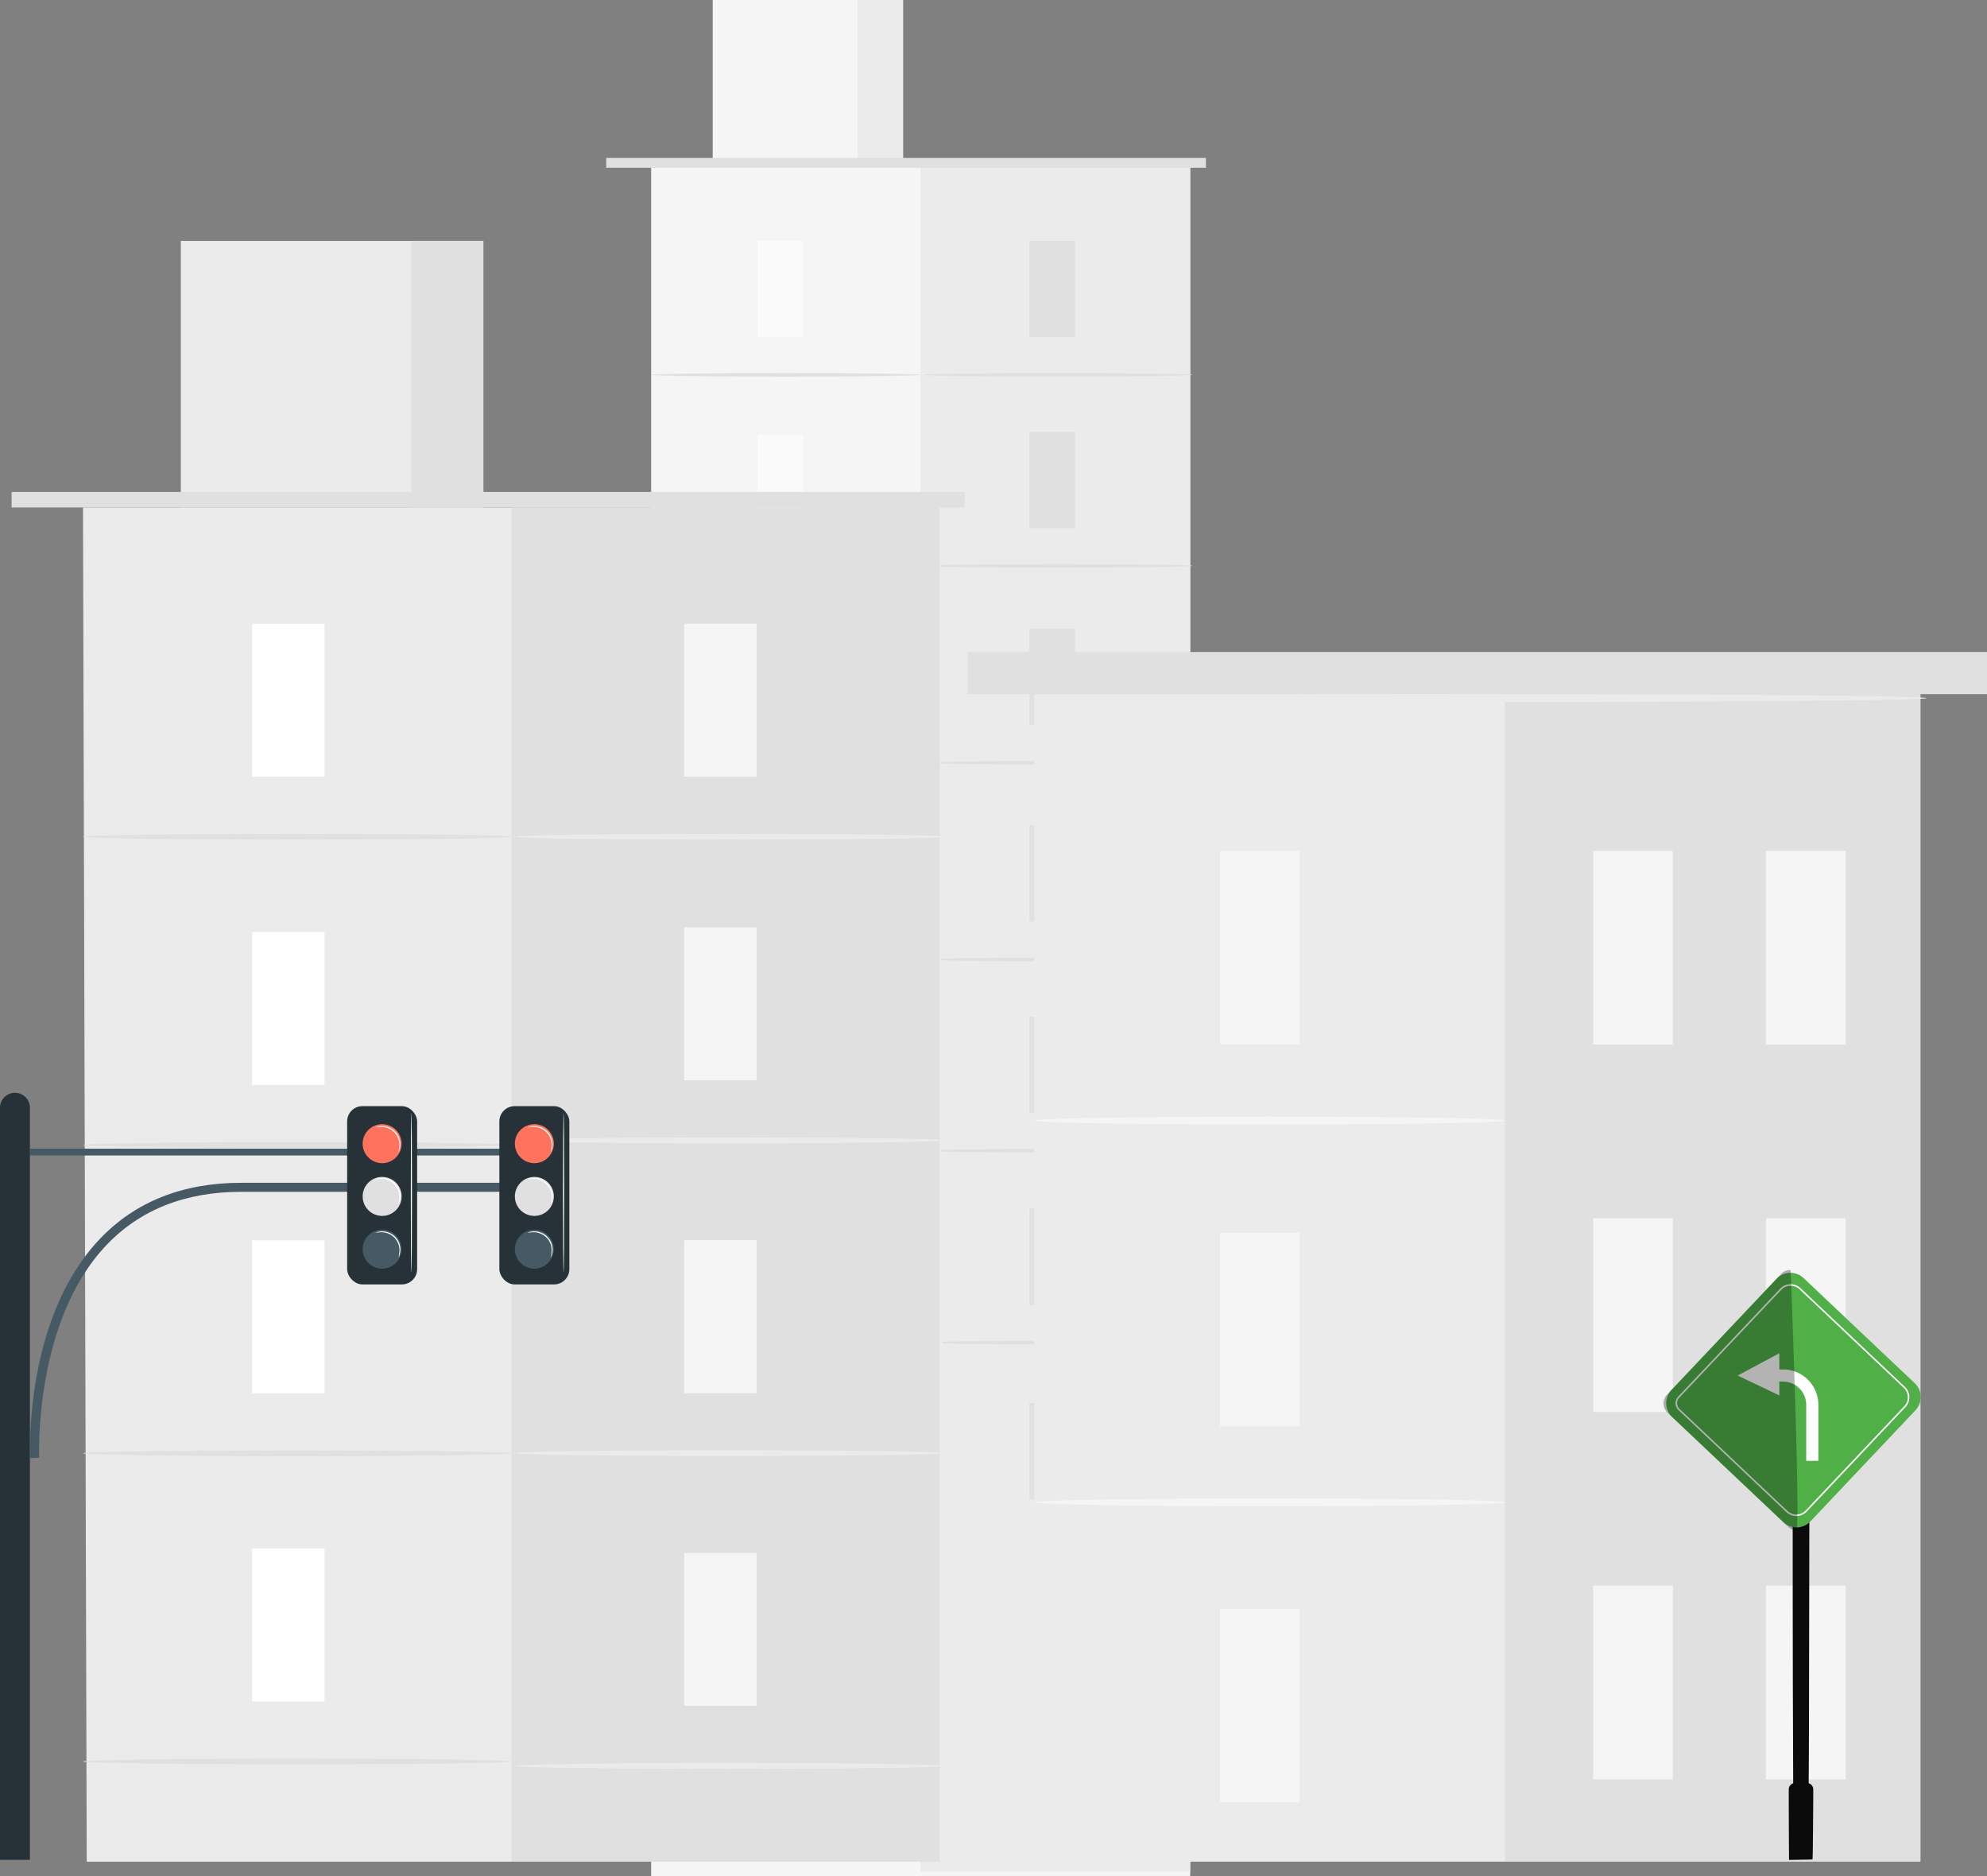 <svg xmlns="http://www.w3.org/2000/svg" width="342.697" height="323.546" viewBox="0 0 342.697 323.546">
  <rect x="0" y="0" width="342.697" height="323.546" fill="#808080" stroke="none"/>
  <g id="Group_360" data-name="Group 360" transform="translate(-487 -427.276)">
    <g id="Group_359" data-name="Group 359">
      <g id="Group_260" data-name="Group 260" transform="translate(591.558 427.276)">
        <g id="Group_204" data-name="Group 204" transform="translate(7.747 28.924)">
          <rect id="Rectangle_87" data-name="Rectangle 87" width="92.963" height="294.622" transform="translate(0 0)" fill="#f5f5f5"/>
        </g>
        <g id="Group_205" data-name="Group 205" transform="translate(54.229 28.924)">
          <rect id="Rectangle_88" data-name="Rectangle 88" width="46.482" height="293.811" transform="translate(0 0)" fill="#ebebeb"/>
        </g>
        <g id="Group_206" data-name="Group 206" transform="translate(18.363 0)">
          <rect id="Rectangle_89" data-name="Rectangle 89" width="32.828" height="28.924" transform="translate(0)" fill="#f5f5f5"/>
        </g>
        <g id="Group_207" data-name="Group 207" transform="translate(43.366 0)">
          <rect id="Rectangle_90" data-name="Rectangle 90" width="7.824" height="28.924" fill="#ebebeb"/>
        </g>
        <g id="Group_208" data-name="Group 208" transform="translate(0 27.237)">
          <path id="Path_116" data-name="Path 116" d="M81.094,86.628V84.941H184.525v1.687" transform="translate(-81.094 -84.941)" fill="#e0e0e0"/>
        </g>
        <g id="Group_209" data-name="Group 209" transform="translate(26.098 41.539)">
          <rect id="Rectangle_91" data-name="Rectangle 91" width="7.869" height="16.592" transform="translate(0 0)" fill="#fafafa"/>
        </g>
        <g id="Group_211" data-name="Group 211" transform="translate(7.747 64.326)">
          <g id="Group_210" data-name="Group 210" transform="translate(0)">
            <path id="Path_117" data-name="Path 117" d="M135.631,123.823c0,.174-10.407.316-23.24.316s-23.242-.142-23.242-.316,10.4-.317,23.242-.317S135.631,123.648,135.631,123.823Z" transform="translate(-89.149 -123.506)" fill="#e0e0e0"/>
          </g>
        </g>
        <g id="Group_215" data-name="Group 215" transform="translate(54.633 41.539)">
          <g id="Group_212" data-name="Group 212" transform="translate(18.351 0)">
            <rect id="Rectangle_92" data-name="Rectangle 92" width="7.869" height="16.592" fill="#e0e0e0"/>
          </g>
          <g id="Group_214" data-name="Group 214" transform="translate(0 22.787)">
            <g id="Group_213" data-name="Group 213">
              <path id="Path_118" data-name="Path 118" d="M184.383,123.823c0,.174-10.406.316-23.24.316S137.9,124,137.9,123.823s10.4-.317,23.242-.317S184.383,123.648,184.383,123.823Z" transform="translate(-137.901 -123.506)" fill="#e0e0e0"/>
            </g>
          </g>
        </g>
        <g id="Group_219" data-name="Group 219" transform="translate(54.633 74.481)">
          <g id="Group_216" data-name="Group 216" transform="translate(18.351)">
            <rect id="Rectangle_93" data-name="Rectangle 93" width="7.869" height="16.592" fill="#e0e0e0"/>
          </g>
          <g id="Group_218" data-name="Group 218" transform="translate(0 22.788)">
            <g id="Group_217" data-name="Group 217">
              <path id="Path_119" data-name="Path 119" d="M184.383,158.076c0,.175-10.406.316-23.24.316s-23.242-.141-23.242-.316,10.4-.316,23.242-.316S184.383,157.9,184.383,158.076Z" transform="translate(-137.901 -157.76)" fill="#e0e0e0"/>
            </g>
          </g>
        </g>
        <g id="Group_223" data-name="Group 223" transform="translate(54.633 108.418)">
          <g id="Group_220" data-name="Group 220" transform="translate(18.351)">
            <rect id="Rectangle_94" data-name="Rectangle 94" width="7.869" height="16.592" fill="#e0e0e0"/>
          </g>
          <g id="Group_222" data-name="Group 222" transform="translate(0 22.787)">
            <g id="Group_221" data-name="Group 221">
              <path id="Path_120" data-name="Path 120" d="M184.383,193.363c0,.175-10.406.316-23.24.316s-23.242-.141-23.242-.316,10.4-.317,23.242-.317S184.383,193.188,184.383,193.363Z" transform="translate(-137.901 -193.046)" fill="#e0e0e0"/>
            </g>
          </g>
        </g>
        <g id="Group_227" data-name="Group 227" transform="translate(54.633 142.354)">
          <g id="Group_224" data-name="Group 224" transform="translate(18.351)">
            <rect id="Rectangle_95" data-name="Rectangle 95" width="7.869" height="16.592" fill="#e0e0e0"/>
          </g>
          <g id="Group_226" data-name="Group 226" transform="translate(0 22.787)">
            <g id="Group_225" data-name="Group 225">
              <path id="Path_121" data-name="Path 121" d="M184.383,228.65c0,.175-10.406.316-23.24.316s-23.242-.141-23.242-.316,10.4-.317,23.242-.317S184.383,228.475,184.383,228.65Z" transform="translate(-137.901 -228.333)" fill="#e0e0e0"/>
            </g>
          </g>
        </g>
        <g id="Group_231" data-name="Group 231" transform="translate(54.633 175.32)">
          <g id="Group_228" data-name="Group 228" transform="translate(18.351)">
            <rect id="Rectangle_96" data-name="Rectangle 96" width="7.869" height="16.592" fill="#e0e0e0"/>
          </g>
          <g id="Group_230" data-name="Group 230" transform="translate(0 22.788)">
            <g id="Group_229" data-name="Group 229">
              <path id="Path_122" data-name="Path 122" d="M184.383,262.927c0,.175-10.406.317-23.24.317s-23.242-.142-23.242-.317,10.4-.316,23.242-.316S184.383,262.752,184.383,262.927Z" transform="translate(-137.901 -262.611)" fill="#e0e0e0"/>
            </g>
          </g>
        </g>
        <g id="Group_236" data-name="Group 236" transform="translate(54.633 208.419)">
          <g id="Group_232" data-name="Group 232" transform="translate(18.351 0)">
            <rect id="Rectangle_97" data-name="Rectangle 97" width="7.869" height="16.592" fill="#e0e0e0"/>
          </g>
          <g id="Group_233" data-name="Group 233" transform="translate(18.351 33.532)">
            <rect id="Rectangle_98" data-name="Rectangle 98" width="7.869" height="16.592" fill="#e0e0e0"/>
          </g>
          <g id="Group_235" data-name="Group 235" transform="translate(0 22.788)">
            <g id="Group_234" data-name="Group 234">
              <path id="Path_123" data-name="Path 123" d="M184.383,297.343c0,.175-10.406.317-23.24.317s-23.242-.142-23.242-.317,10.4-.316,23.242-.316S184.383,297.168,184.383,297.343Z" transform="translate(-137.901 -297.027)" fill="#e0e0e0"/>
            </g>
          </g>
        </g>
        <g id="Group_237" data-name="Group 237" transform="translate(26.098 74.984)">
          <rect id="Rectangle_99" data-name="Rectangle 99" width="7.869" height="16.592" fill="#fafafa"/>
        </g>
        <g id="Group_239" data-name="Group 239" transform="translate(7.747 97.771)">
          <g id="Group_238" data-name="Group 238" transform="translate(0)">
            <path id="Path_124" data-name="Path 124" d="M135.631,158.6c0,.175-10.407.316-23.24.316s-23.242-.141-23.242-.316,10.4-.317,23.242-.317S135.631,158.424,135.631,158.6Z" transform="translate(-89.149 -158.282)" fill="#e0e0e0"/>
          </g>
        </g>
        <g id="Group_240" data-name="Group 240" transform="translate(26.098 108.429)">
          <rect id="Rectangle_100" data-name="Rectangle 100" width="7.869" height="16.592" fill="#fafafa"/>
        </g>
        <g id="Group_242" data-name="Group 242" transform="translate(7.747 131.217)">
          <g id="Group_241" data-name="Group 241" transform="translate(0)">
            <path id="Path_125" data-name="Path 125" d="M135.631,193.375c0,.175-10.407.316-23.24.316s-23.242-.141-23.242-.316,10.4-.316,23.242-.316S135.631,193.2,135.631,193.375Z" transform="translate(-89.149 -193.059)" fill="#e0e0e0"/>
          </g>
        </g>
        <g id="Group_243" data-name="Group 243" transform="translate(26.098 141.875)">
          <rect id="Rectangle_101" data-name="Rectangle 101" width="7.869" height="16.592" transform="translate(0 0)" fill="#fafafa"/>
        </g>
        <g id="Group_245" data-name="Group 245" transform="translate(7.747 164.662)">
          <g id="Group_244" data-name="Group 244" transform="translate(0)">
            <path id="Path_126" data-name="Path 126" d="M135.631,228.151c0,.175-10.407.317-23.24.317s-23.242-.142-23.242-.317,10.4-.316,23.242-.316S135.631,227.976,135.631,228.151Z" transform="translate(-89.149 -227.835)" fill="#e0e0e0"/>
          </g>
        </g>
        <g id="Group_246" data-name="Group 246" transform="translate(26.098 175.32)">
          <rect id="Rectangle_102" data-name="Rectangle 102" width="7.869" height="16.592" fill="#fafafa"/>
        </g>
        <g id="Group_248" data-name="Group 248" transform="translate(7.747 198.107)">
          <g id="Group_247" data-name="Group 247" transform="translate(0 0)">
            <path id="Path_127" data-name="Path 127" d="M135.631,262.927c0,.175-10.407.317-23.24.317s-23.242-.142-23.242-.317,10.4-.316,23.242-.316S135.631,262.752,135.631,262.927Z" transform="translate(-89.149 -262.611)" fill="#e0e0e0"/>
          </g>
        </g>
        <g id="Group_249" data-name="Group 249" transform="translate(26.098 208.765)">
          <rect id="Rectangle_103" data-name="Rectangle 103" width="7.869" height="16.592" fill="#fafafa"/>
        </g>
        <g id="Group_251" data-name="Group 251" transform="translate(7.747 231.553)">
          <g id="Group_250" data-name="Group 250" transform="translate(0 0)">
            <path id="Path_128" data-name="Path 128" d="M135.631,297.7c0,.176-10.407.317-23.24.317s-23.242-.141-23.242-.317,10.4-.316,23.242-.316S135.631,297.529,135.631,297.7Z" transform="translate(-89.149 -297.387)" fill="#e0e0e0"/>
          </g>
        </g>
        <g id="Group_253" data-name="Group 253" transform="translate(26.098 242.21)">
          <g id="Group_252" data-name="Group 252" transform="translate(0 0)">
            <rect id="Rectangle_104" data-name="Rectangle 104" width="7.869" height="16.592" fill="#fafafa"/>
          </g>
        </g>
      </g>
      <g id="Group_261" data-name="Group 261" transform="translate(489 468.82)">
        <g id="Group_180" data-name="Group 180" transform="translate(0 0)">
          <g id="Group_147" data-name="Group 147" transform="translate(12.313 45.972)">
            <path id="Path_104" data-name="Path 104" d="M181.921,458.672H34.166l-.643-233.518H181.278Z" transform="translate(-33.522 -225.154)" fill="#ebebeb"/>
          </g>
          <g id="Group_148" data-name="Group 148" transform="translate(86.191 45.972)">
            <rect id="Rectangle_63" data-name="Rectangle 63" width="73.878" height="233.518" fill="#e0e0e0"/>
          </g>
          <g id="Group_149" data-name="Group 149" transform="translate(29.185)">
            <rect id="Rectangle_64" data-name="Rectangle 64" width="52.176" height="45.972" fill="#ebebeb"/>
          </g>
          <g id="Group_150" data-name="Group 150" transform="translate(68.926)">
            <rect id="Rectangle_65" data-name="Rectangle 65" width="12.436" height="45.972" fill="#e0e0e0"/>
          </g>
          <g id="Group_151" data-name="Group 151" transform="translate(0 43.291)">
            <rect id="Rectangle_66" data-name="Rectangle 66" width="164.393" height="2.681" fill="#e0e0e0"/>
          </g>
          <g id="Group_152" data-name="Group 152" transform="translate(41.479 66.022)">
            <rect id="Rectangle_67" data-name="Rectangle 67" width="12.507" height="26.372" fill="#fff"/>
          </g>
          <g id="Group_154" data-name="Group 154" transform="translate(12.314 102.24)">
            <g id="Group_153" data-name="Group 153">
              <path id="Path_105" data-name="Path 105" d="M107.4,279.827c0,.278-16.539.5-36.936.5s-36.94-.224-36.94-.5,16.535-.5,36.94-.5S107.4,279.548,107.4,279.827Z" transform="translate(-33.523 -279.323)" fill="#e0e0e0"/>
            </g>
          </g>
          <g id="Group_158" data-name="Group 158" transform="translate(86.835 66.022)">
            <g id="Group_155" data-name="Group 155" transform="translate(29.165)">
              <rect id="Rectangle_68" data-name="Rectangle 68" width="12.507" height="26.372" fill="#f5f5f5"/>
            </g>
            <g id="Group_157" data-name="Group 157" transform="translate(0 36.219)">
              <g id="Group_156" data-name="Group 156">
                <path id="Path_106" data-name="Path 106" d="M179.14,279.827c0,.278-16.539.5-36.936.5s-36.94-.224-36.94-.5,16.535-.5,36.94-.5S179.14,279.548,179.14,279.827Z" transform="translate(-105.263 -279.323)" fill="#ebebeb"/>
              </g>
            </g>
          </g>
          <g id="Group_162" data-name="Group 162" transform="translate(86.835 118.38)">
            <g id="Group_159" data-name="Group 159" transform="translate(29.165)">
              <rect id="Rectangle_69" data-name="Rectangle 69" width="12.507" height="26.372" fill="#f5f5f5"/>
            </g>
            <g id="Group_161" data-name="Group 161" transform="translate(0 36.219)">
              <g id="Group_160" data-name="Group 160">
                <path id="Path_107" data-name="Path 107" d="M179.14,330.231c0,.278-16.539.5-36.936.5s-36.94-.225-36.94-.5,16.535-.5,36.94-.5S179.14,329.953,179.14,330.231Z" transform="translate(-105.263 -329.728)" fill="#ebebeb"/>
              </g>
            </g>
          </g>
          <g id="Group_166" data-name="Group 166" transform="translate(86.835 172.319)">
            <g id="Group_163" data-name="Group 163" transform="translate(29.165)">
              <rect id="Rectangle_70" data-name="Rectangle 70" width="12.507" height="26.372" fill="#f5f5f5"/>
            </g>
            <g id="Group_165" data-name="Group 165" transform="translate(0 36.218)">
              <g id="Group_164" data-name="Group 164">
                <path id="Path_108" data-name="Path 108" d="M179.14,382.157c0,.277-16.539.5-36.936.5s-36.94-.225-36.94-.5,16.535-.5,36.94-.5S179.14,381.878,179.14,382.157Z" transform="translate(-105.263 -381.653)" fill="#ebebeb"/>
              </g>
            </g>
          </g>
          <g id="Group_170" data-name="Group 170" transform="translate(86.835 226.257)">
            <g id="Group_167" data-name="Group 167" transform="translate(29.165)">
              <rect id="Rectangle_71" data-name="Rectangle 71" width="12.507" height="26.372" fill="#f5f5f5"/>
            </g>
            <g id="Group_169" data-name="Group 169" transform="translate(0 36.218)">
              <g id="Group_168" data-name="Group 168">
                <path id="Path_109" data-name="Path 109" d="M179.14,434.082c0,.278-16.539.5-36.936.5s-36.94-.225-36.94-.5,16.535-.5,36.94-.5S179.14,433.8,179.14,434.082Z" transform="translate(-105.263 -433.578)" fill="#ebebeb"/>
              </g>
            </g>
          </g>
          <g id="Group_171" data-name="Group 171" transform="translate(41.479 119.179)">
            <rect id="Rectangle_72" data-name="Rectangle 72" width="12.507" height="26.372" fill="#fff"/>
          </g>
          <g id="Group_173" data-name="Group 173" transform="translate(12.314 155.398)">
            <g id="Group_172" data-name="Group 172">
              <path id="Path_110" data-name="Path 110" d="M107.4,331c0,.278-16.539.5-36.936.5s-36.94-.227-36.94-.5,16.535-.5,36.94-.5S107.4,330.722,107.4,331Z" transform="translate(-33.523 -330.497)" fill="#e0e0e0"/>
            </g>
          </g>
          <g id="Group_174" data-name="Group 174" transform="translate(41.479 172.337)">
            <rect id="Rectangle_73" data-name="Rectangle 73" width="12.507" height="26.372" fill="#fff"/>
          </g>
          <g id="Group_176" data-name="Group 176" transform="translate(12.314 208.556)">
            <g id="Group_175" data-name="Group 175">
              <path id="Path_111" data-name="Path 111" d="M107.4,382.175c0,.277-16.539.5-36.936.5s-36.94-.225-36.94-.5,16.535-.5,36.94-.5S107.4,381.9,107.4,382.175Z" transform="translate(-33.523 -381.671)" fill="#e0e0e0"/>
            </g>
          </g>
          <g id="Group_177" data-name="Group 177" transform="translate(41.479 225.495)">
            <rect id="Rectangle_74" data-name="Rectangle 74" width="12.507" height="26.371" fill="#fff"/>
          </g>
          <g id="Group_179" data-name="Group 179" transform="translate(12.314 261.713)">
            <g id="Group_178" data-name="Group 178">
              <path id="Path_112" data-name="Path 112" d="M107.4,433.348c0,.278-16.539.5-36.936.5s-36.94-.225-36.94-.5,16.535-.5,36.94-.5S107.4,433.07,107.4,433.348Z" transform="translate(-33.523 -432.845)" fill="#e0e0e0"/>
            </g>
          </g>
        </g>
      </g>
      <g id="Group_262" data-name="Group 262" transform="translate(653.883 539.708)">
        <g id="Group_184" data-name="Group 184" transform="translate(11.489 7.017)">
          <g id="Group_182" data-name="Group 182" transform="translate(0)">
            <rect id="Rectangle_75" data-name="Rectangle 75" width="152.836" height="201.585" fill="#ebebeb"/>
          </g>
          <g id="Group_183" data-name="Group 183" transform="translate(81.174)">
            <rect id="Rectangle_76" data-name="Rectangle 76" width="71.662" height="201.585" fill="#e0e0e0"/>
          </g>
        </g>
        <g id="Group_189" data-name="Group 189" transform="translate(11.488 34.31)">
          <g id="Group_185" data-name="Group 185" transform="translate(32.047)">
            <rect id="Rectangle_77" data-name="Rectangle 77" width="13.742" height="33.387" fill="#f5f5f5"/>
          </g>
          <g id="Group_186" data-name="Group 186" transform="translate(32.047 130.669)">
            <rect id="Rectangle_78" data-name="Rectangle 78" width="13.742" height="33.387" fill="#f5f5f5"/>
          </g>
          <g id="Group_188" data-name="Group 188" transform="translate(0 45.811)">
            <g id="Group_187" data-name="Group 187">
              <path id="Path_113" data-name="Path 113" d="M255.238,331.976c0,.376-18.173.679-40.586.679s-40.589-.3-40.589-.679,18.169-.679,40.589-.679S255.238,331.6,255.238,331.976Z" transform="translate(-174.063 -331.297)" fill="#f5f5f5"/>
            </g>
          </g>
        </g>
        <g id="Group_193" data-name="Group 193" transform="translate(11.488 100.14)">
          <g id="Group_190" data-name="Group 190" transform="translate(32.047 0)">
            <rect id="Rectangle_79" data-name="Rectangle 79" width="13.742" height="33.387" fill="#f5f5f5"/>
          </g>
          <g id="Group_192" data-name="Group 192" transform="translate(0 45.811)">
            <g id="Group_191" data-name="Group 191">
              <path id="Path_114" data-name="Path 114" d="M255.238,392.759c0,.375-18.173.679-40.586.679s-40.589-.3-40.589-.679,18.169-.679,40.589-.679S255.238,392.384,255.238,392.759Z" transform="translate(-174.063 -392.08)" fill="#f5f5f5"/>
            </g>
          </g>
        </g>
        <g id="Group_194" data-name="Group 194" transform="translate(107.881 34.31)">
          <rect id="Rectangle_80" data-name="Rectangle 80" width="13.742" height="33.387" fill="#f5f5f5"/>
        </g>
        <g id="Group_195" data-name="Group 195" transform="translate(137.694 34.31)">
          <rect id="Rectangle_81" data-name="Rectangle 81" width="13.742" height="33.387" fill="#f5f5f5"/>
        </g>
        <g id="Group_196" data-name="Group 196" transform="translate(107.881 97.662)">
          <rect id="Rectangle_82" data-name="Rectangle 82" width="13.742" height="33.386" transform="translate(0 0)" fill="#f5f5f5"/>
        </g>
        <g id="Group_197" data-name="Group 197" transform="translate(137.694 97.662)">
          <rect id="Rectangle_83" data-name="Rectangle 83" width="13.742" height="33.386" transform="translate(0 0)" fill="#f5f5f5"/>
        </g>
        <g id="Group_198" data-name="Group 198" transform="translate(107.881 161.015)">
          <rect id="Rectangle_84" data-name="Rectangle 84" width="13.742" height="33.387" transform="translate(0 0)" fill="#f5f5f5"/>
        </g>
        <g id="Group_199" data-name="Group 199" transform="translate(137.694 161.015)">
          <rect id="Rectangle_85" data-name="Rectangle 85" width="13.742" height="33.387" transform="translate(0 0)" fill="#f5f5f5"/>
        </g>
        <g id="Group_200" data-name="Group 200" transform="translate(0 0)">
          <rect id="Rectangle_86" data-name="Rectangle 86" width="175.814" height="7.269" fill="#e0e0e0"/>
        </g>
        <g id="Group_202" data-name="Group 202" transform="translate(12.806 7.274)">
          <g id="Group_201" data-name="Group 201">
            <path id="Path_115" data-name="Path 115" d="M327.865,264.715c0,.376-34.16.68-76.288.68-42.144,0-76.3-.3-76.3-.68s34.153-.679,76.3-.679C293.705,264.036,327.865,264.34,327.865,264.715Z" transform="translate(-175.28 -264.036)" fill="#ebebeb"/>
          </g>
        </g>
      </g>
    </g>
    <g id="Group_349" data-name="Group 349" transform="translate(435.52 498.099)">
      <rect id="Rectangle_55" data-name="Rectangle 55" width="92.241" height="1.167" transform="translate(56.641 127.265)" fill="#455a64"/>
      <path id="Path_91" data-name="Path 91" d="M54.06,117.627h0a2.58,2.58,0,0,0-2.58,2.58V249.9h5.161V120.207A2.58,2.58,0,0,0,54.06,117.627Z" fill="#263238"/>
      <path id="Path_92" data-name="Path 92" d="M64.826,205.017c-.048-.978-1.026-24.116,12.034-37.832,6.1-6.407,14.294-9.656,24.352-9.656h56.211v1.555H101.212c-9.614,0-17.427,3.084-23.221,9.168-12.6,13.227-11.624,36.455-11.612,36.688Z" transform="translate(-8.135 -24.386)" fill="#455a64"/>
      <g id="Group_124" data-name="Group 124" transform="translate(111.352 119.927)">
        <g id="Group_112" data-name="Group 112">
          <rect id="Rectangle_56" data-name="Rectangle 56" width="12.071" height="30.74" rx="2.632" fill="#263238"/>
        </g>
        <g id="Group_113" data-name="Group 113" transform="translate(1.989 2.424)">
          <circle id="Ellipse_1" data-name="Ellipse 1" cx="3.362" cy="3.362" r="3.362" transform="matrix(0.231, -0.973, 0.973, 0.231, 0, 6.543)" fill="#ff725e"/>
        </g>
        <g id="Group_114" data-name="Group 114" transform="translate(1.281 10.811)">
          <circle id="Ellipse_2" data-name="Ellipse 2" cx="3.362" cy="3.362" r="3.362" transform="translate(0 4.754) rotate(-45)" fill="#e0e0e0"/>
        </g>
        <g id="Group_115" data-name="Group 115" transform="translate(1.281 19.905)">
          <circle id="Ellipse_3" data-name="Ellipse 3" cx="3.362" cy="3.362" r="3.362" transform="translate(0 4.754) rotate(-45)" fill="#455a64"/>
        </g>
        <g id="Group_117" data-name="Group 117" transform="translate(4.882 3.442)">
          <g id="Group_116" data-name="Group 116">
            <path id="Path_93" data-name="Path 93" d="M221.959,136.874a6.689,6.689,0,0,0,.174-1.043,3.106,3.106,0,0,0-3.075-3.292,6.8,6.8,0,0,0-1.052.1.711.711,0,0,1,.266-.121,2.744,2.744,0,0,1,.787-.126,3.127,3.127,0,0,1,3.217,3.444,2.752,2.752,0,0,1-.179.777C222.026,136.791,221.97,136.88,221.959,136.874Z" transform="translate(-218.007 -132.395)" fill="#fff"/>
          </g>
        </g>
        <g id="Group_119" data-name="Group 119" transform="translate(4.883 12.41)">
          <g id="Group_118" data-name="Group 118">
            <path id="Path_94" data-name="Path 94" d="M221.961,159.936a6.809,6.809,0,0,0,.174-1.043,3.107,3.107,0,0,0-3.075-3.292,6.79,6.79,0,0,0-1.052.1.708.708,0,0,1,.266-.12,2.74,2.74,0,0,1,.787-.126,3.128,3.128,0,0,1,3.217,3.444,2.75,2.75,0,0,1-.179.777C222.028,159.853,221.972,159.941,221.961,159.936Z" transform="translate(-218.009 -155.456)" fill="#fff"/>
          </g>
        </g>
        <g id="Group_121" data-name="Group 121" transform="translate(4.895 21.597)">
          <g id="Group_120" data-name="Group 120">
            <path id="Path_95" data-name="Path 95" d="M221.991,183.563a6.719,6.719,0,0,0,.175-1.043,3.107,3.107,0,0,0-3.075-3.292,6.81,6.81,0,0,0-1.052.1.708.708,0,0,1,.266-.12,2.741,2.741,0,0,1,.787-.126,3.127,3.127,0,0,1,3.217,3.444,2.749,2.749,0,0,1-.179.777C222.058,183.48,222,183.568,221.991,183.563Z" transform="translate(-218.039 -179.083)" fill="#fff"/>
          </g>
        </g>
        <g id="Group_123" data-name="Group 123" transform="translate(10.979 1.162)">
          <g id="Group_122" data-name="Group 122">
            <path id="Path_96" data-name="Path 96" d="M233.786,154.106c-.056,0-.1-6.173-.1-13.788s.045-13.789.1-13.789.1,6.172.1,13.789S233.841,154.106,233.786,154.106Z" transform="translate(-233.684 -126.53)" fill="#fff"/>
          </g>
        </g>
      </g>
      <g id="Group_137" data-name="Group 137" transform="translate(137.604 119.927)">
        <g id="Group_125" data-name="Group 125" transform="translate(0)">
          <rect id="Rectangle_57" data-name="Rectangle 57" width="12.071" height="30.74" rx="2.632" fill="#263238"/>
        </g>
        <g id="Group_126" data-name="Group 126" transform="translate(1.989 2.424)">
          <circle id="Ellipse_4" data-name="Ellipse 4" cx="3.362" cy="3.362" r="3.362" transform="matrix(0.231, -0.973, 0.973, 0.231, 0, 6.543)" fill="#ff725e"/>
        </g>
        <g id="Group_127" data-name="Group 127" transform="translate(1.281 10.811)">
          <circle id="Ellipse_5" data-name="Ellipse 5" cx="3.362" cy="3.362" r="3.362" transform="translate(0 4.754) rotate(-45)" fill="#e0e0e0"/>
        </g>
        <g id="Group_128" data-name="Group 128" transform="translate(1.281 19.905)">
          <circle id="Ellipse_6" data-name="Ellipse 6" cx="3.362" cy="3.362" r="3.362" transform="translate(0 4.754) rotate(-45)" fill="#455a64"/>
        </g>
        <g id="Group_130" data-name="Group 130" transform="translate(4.883 3.442)">
          <g id="Group_129" data-name="Group 129">
            <path id="Path_97" data-name="Path 97" d="M289.471,136.874a6.8,6.8,0,0,0,.174-1.043,3.107,3.107,0,0,0-3.075-3.292,6.786,6.786,0,0,0-1.052.1.707.707,0,0,1,.266-.121,2.746,2.746,0,0,1,.787-.126,3.127,3.127,0,0,1,3.217,3.444,2.724,2.724,0,0,1-.179.777C289.538,136.791,289.482,136.88,289.471,136.874Z" transform="translate(-285.519 -132.395)" fill="#fff"/>
          </g>
        </g>
        <g id="Group_132" data-name="Group 132" transform="translate(4.883 12.41)">
          <g id="Group_131" data-name="Group 131">
            <path id="Path_98" data-name="Path 98" d="M289.472,159.936a6.718,6.718,0,0,0,.175-1.043,3.107,3.107,0,0,0-3.075-3.292,6.808,6.808,0,0,0-1.052.1.708.708,0,0,1,.266-.12,2.741,2.741,0,0,1,.787-.126,3.127,3.127,0,0,1,3.217,3.444,2.748,2.748,0,0,1-.179.777C289.539,159.853,289.483,159.941,289.472,159.936Z" transform="translate(-285.52 -155.456)" fill="#fff"/>
          </g>
        </g>
        <g id="Group_134" data-name="Group 134" transform="translate(4.895 21.597)">
          <g id="Group_133" data-name="Group 133">
            <path id="Path_99" data-name="Path 99" d="M289.5,183.563a6.813,6.813,0,0,0,.174-1.043,3.107,3.107,0,0,0-3.075-3.292,6.794,6.794,0,0,0-1.052.1.7.7,0,0,1,.266-.12,2.743,2.743,0,0,1,.787-.126,3.127,3.127,0,0,1,3.217,3.444,2.72,2.72,0,0,1-.179.777C289.57,183.48,289.514,183.568,289.5,183.563Z" transform="translate(-285.551 -179.083)" fill="#fff"/>
          </g>
        </g>
        <g id="Group_136" data-name="Group 136" transform="translate(10.979 1.162)">
          <g id="Group_135" data-name="Group 135">
            <path id="Path_100" data-name="Path 100" d="M301.3,154.106c-.056,0-.1-6.173-.1-13.788s.045-13.789.1-13.789.1,6.172.1,13.789S301.353,154.106,301.3,154.106Z" transform="translate(-301.196 -126.53)" fill="#fff"/>
          </g>
        </g>
      </g>
    </g>
    <g id="Group_351" data-name="Group 351" transform="translate(773 645.403)">
      <g id="Group_96" data-name="Group 96" transform="translate(23.165 42.031)">
        <g id="Group_93" data-name="Group 93" transform="translate(0.152 0.139)">
          <rect id="Rectangle_52" data-name="Rectangle 52" width="2.594" height="48.314" fill="#0c0b0b"/>
        </g>
        <g id="Group_95" data-name="Group 95" transform="translate(0 0)">
          <g id="Group_94" data-name="Group 94">
            <path id="Path_84" data-name="Path 84" d="M670.989,393.174s-.006-.09-.01-.256-.005-.421-.01-.734c0-.654-.011-1.6-.02-2.806-.01-2.441-.024-5.958-.042-10.311-.014-8.709-.035-20.765-.058-34.207l.139.139H668.4c.274-.278.076-.067.137-.125v2.106q0,1.057,0,2.1,0,2.089,0,4.128c0,2.717,0,5.361-.005,7.913-.008,5.1-.014,9.842-.02,14.067-.032,8.425-.057,14.8-.07,17.984l-.042-.042,1.946.025.483.01a1.369,1.369,0,0,1,.164.008.965.965,0,0,1-.15.008l-.473.01-1.971.025h-.042v-.043c-.012-3.186-.037-9.559-.069-17.984-.006-4.226-.013-8.964-.02-14.067,0-2.553,0-5.2-.005-7.913q0-2.038,0-4.128v-4.207c.063-.066-.141.126.142-.154h2.731v.14c-.023,13.483-.043,25.574-.058,34.31-.018,4.34-.032,7.844-.042,10.278-.008,1.2-.015,2.128-.02,2.774,0,.3-.007.543-.01.715S670.989,393.174,670.989,393.174Z" transform="translate(-668.243 -344.72)" fill="#0c0b0b"/>
          </g>
        </g>
      </g>
      <g id="Group_100" data-name="Group 100" transform="translate(22.497 89.34)">
        <g id="Group_97" data-name="Group 97" transform="translate(0.14 0.14)">
          <path id="Path_85" data-name="Path 85" d="M671.21,446.461h-3.955V434.4a.967.967,0,0,1,.967-.967h2.021a.967.967,0,0,1,.967.967Z" transform="translate(-667.255 -433.435)" fill="#0c0b0b"/>
        </g>
        <g id="Group_99" data-name="Group 99" transform="translate(0 0)">
          <g id="Group_98" data-name="Group 98">
            <path id="Path_86" data-name="Path 86" d="M671.088,446.339a2.794,2.794,0,0,1-.02-.356c-.006-.255-.013-.58-.021-.981-.011-.876-.027-2.084-.046-3.56-.012-1.5-.025-3.274-.04-5.236q0-.737-.005-1.51v-.388a.885.885,0,0,0-.061-.336.832.832,0,0,0-.478-.468,2.41,2.41,0,0,0-.759-.054h-.829c-.271,0-.575-.006-.825.007a.829.829,0,0,0-.6.374.813.813,0,0,0-.128.381c-.007.135,0,.309,0,.461v.932q0,.925,0,1.816c0,1.187-.007,2.324-.01,3.4-.014,2.132-.026,4.01-.036,5.518l-.09-.09,2.884.05.786.022a1.987,1.987,0,0,1,.285.018,1.16,1.16,0,0,1-.251.019l-.766.022-2.938.049-.089,0v-.091c-.01-1.508-.022-3.386-.036-5.518,0-1.074-.006-2.212-.01-3.4q0-.89,0-1.816c0-.308,0-.619,0-.932,0-.162,0-.3,0-.483a1.091,1.091,0,0,1,.172-.509,1.108,1.108,0,0,1,.8-.5c.314-.017.572,0,.857-.008h1.238a1.2,1.2,0,0,1,.447.073,1.1,1.1,0,0,1,.632.623,1.153,1.153,0,0,1,.078.436v.394q0,.784-.005,1.534c-.015,1.985-.028,3.777-.04,5.3-.019,1.468-.035,2.669-.046,3.541-.009.389-.016.7-.021.949A1.646,1.646,0,0,1,671.088,446.339Z" transform="translate(-666.994 -433.173)" fill="#0c0b0b"/>
          </g>
        </g>
      </g>
      <g id="Group_109" data-name="Group 109" transform="translate(0 0)">
        <g id="Group_101" data-name="Group 101" transform="translate(0 0)">
          <path id="Rectangle_53" data-name="Rectangle 53" d="M3.3,0H29.686a3.3,3.3,0,0,1,3.3,3.3V29.685a3.3,3.3,0,0,1-3.3,3.3H3.3a3.3,3.3,0,0,1-3.3-3.3V3.3A3.3,3.3,0,0,1,3.3,0Z" transform="translate(22.663 0) rotate(43.392)" fill="#50af47"/>
        </g>
        <g id="Group_102" data-name="Group 102" transform="translate(2.981 3.325)">
          <path id="Path_87" data-name="Path 87" d="M651.332,312.335a2.474,2.474,0,0,1-1.705-.678l-18.606-17.59a1.653,1.653,0,0,1-.066-2.334l17.59-18.607a2.466,2.466,0,0,1,1.734-.776,2.5,2.5,0,0,1,1.775.678l18,17.019a2.485,2.485,0,0,1,.1,3.509l-17.019,18A2.477,2.477,0,0,1,651.332,312.335Zm-1.521-.872a2.246,2.246,0,0,0,1.584.6,2.2,2.2,0,0,0,1.548-.693l17.019-18a2.218,2.218,0,0,0-.088-3.131l-18-17.019a2.229,2.229,0,0,0-1.584-.6,2.2,2.2,0,0,0-1.548.693l-17.59,18.607a1.385,1.385,0,0,0,.055,1.956Z" transform="translate(-630.505 -272.349)" fill="#fff"/>
        </g>
        <g id="Group_107" data-name="Group 107" transform="translate(13.691 15.233)">
          <g id="Group_104" data-name="Group 104" transform="translate(2.341 2.799)">
            <g id="Group_103" data-name="Group 103">
              <path id="Path_88" data-name="Path 88" d="M666.482,315.6h-2.091v-9.671a4,4,0,0,0-3.994-3.994h-5.491v-2.091H660.4a6.091,6.091,0,0,1,6.085,6.085Z" transform="translate(-654.906 -299.848)" fill="#fff"/>
            </g>
          </g>
          <g id="Group_106" data-name="Group 106">
            <g id="Group_105" data-name="Group 105">
              <path id="Path_89" data-name="Path 89" d="M657.717,294.614v7.272l-7.188-3.427Z" transform="translate(-650.529 -294.614)" fill="#fff"/>
            </g>
          </g>
        </g>
        <g id="Group_108" data-name="Group 108" transform="translate(0.901 0.893)" opacity="0.3">
          <path id="Path_90" data-name="Path 90" d="M646.881,268.493,627.211,289.3a2.179,2.179,0,0,0,.086,3.08l20.806,19.67a1.932,1.932,0,0,0,1.423.591c.752-.1-.977-44.825-.977-44.825A1.968,1.968,0,0,0,646.881,268.493Z" transform="translate(-626.615 -267.803)"/>
        </g>
      </g>
    </g>
  </g>
</svg>
